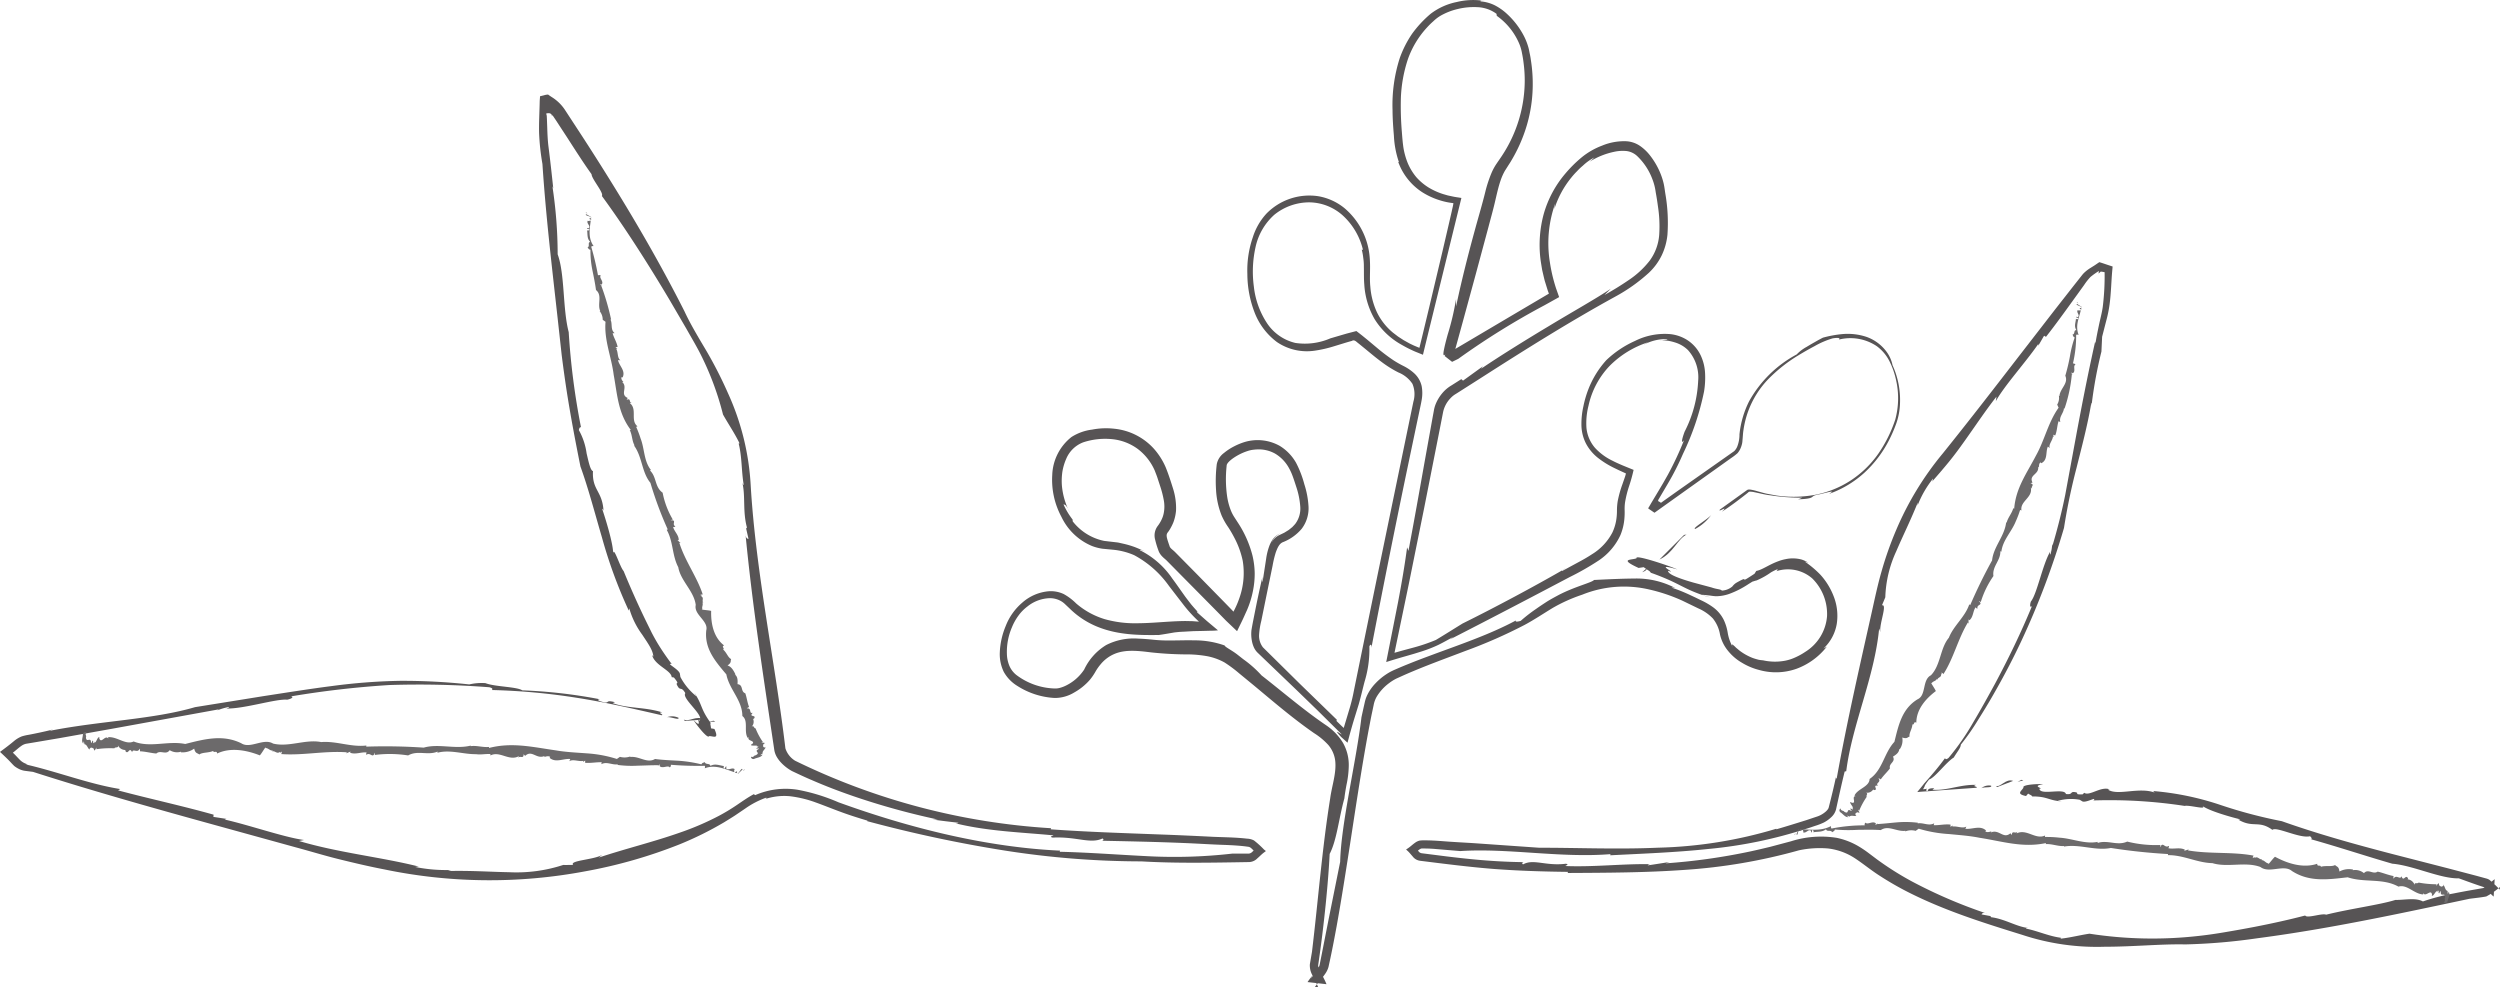 <svg xmlns="http://www.w3.org/2000/svg" xmlns:xlink="http://www.w3.org/1999/xlink" width="390.657" height="154.295" viewBox="0 0 390.657 154.295">
  <defs>
    <clipPath id="clip-path">
      <rect id="Rectangle_25" data-name="Rectangle 25" width="390.657" height="154.295" fill="none"/>
    </clipPath>
  </defs>
  <g id="Group_17" data-name="Group 17" transform="translate(-1277 -1196.637)">
    <g id="Group_16" data-name="Group 16" transform="translate(1277 1196.637)">
      <path id="Path_74" data-name="Path 74" d="M119.074,121.253l1.047.022-.26-.16Z" transform="translate(-8.351 -8.494)" fill="#575455"/>
      <g id="Group_15" data-name="Group 15">
        <g id="Group_14" data-name="Group 14" clip-path="url(#clip-path)">
          <path id="Path_75" data-name="Path 75" d="M114.9,120.884c.13.081.044.152.177.234l2.987-.222c-1.162-.717-2.4.471-3.163-.012" transform="translate(-8.058 -8.462)" fill="#575455"/>
          <path id="Path_76" data-name="Path 76" d="M113.883,120.607a2.357,2.357,0,0,0-1.874-.064c.446-.213,2.024.525,1.874.064" transform="translate(-7.855 -8.443)" fill="#575455"/>
          <path id="Path_77" data-name="Path 77" d="M8.53,122.678c.1-.019.238-.05.339-.079a.841.841,0,0,0-.339.079" transform="translate(-0.598 -8.598)" fill="#575455"/>
          <path id="Path_78" data-name="Path 78" d="M18.44,124.638l.341-.227c-4.767-.747-9.858-2.728-14.79-3.85l.348-.012a2.627,2.627,0,0,1-1.331-.8c-.347-.344-.655-.71-1-1.014.428-.325.856-.734,1.316-1.055a2.035,2.035,0,0,1,.771-.346l1.045-.172,4.183-.709,8.269-1.476,16.669-3.03c-.192.063-.245.164-.444.232a9.455,9.455,0,0,1,1.929-.586c.188.04-.171.172-.386.238,2.739.08,7.789-1.552,9.518-1.378.745-.161,1.046-.42.6-.521a148.2,148.2,0,0,1,15.349-1.77,144.109,144.109,0,0,1,15.639.346c.483.124.556.272.4.432a100.415,100.415,0,0,1,13.305,1.22c4.478.7,8.9,1.732,13.244,2.724.38-.142-.842-.415.064-.455-2.753-.862-5.256-.561-7.748-1.44l.37-.144c-1.85-.484-.475.444-2.371-.177-.736-.312.239-.23-.115-.31a79.187,79.187,0,0,0-12-1.368c-.874-.58-4.306-.548-5.753-1.126a8.54,8.54,0,0,0-2.531.2,98.221,98.221,0,0,0-10.712-.563,91.68,91.68,0,0,0-10.805.823c-3.576.458-7.127,1.032-10.673,1.575L30.48,111.616c-6.534,1.922-14.674,2.132-22.542,3.668-.06-.022-.056-.057-.007-.09-.995.243-2.173.5-3.419.737a8.167,8.167,0,0,0-1.091.247,4.451,4.451,0,0,0-1.2.711c-.683.578-1.49,1.182-2.224,1.722.412.369.817.762,1.193,1.129s.689.738,1.047,1.08a4.417,4.417,0,0,0,.768.477,3.122,3.122,0,0,0,.832.262l1.322.171c8.93,2.865,18.052,5.443,27.221,7.977l13.776,3.8c2.306.62,4.57,1.318,6.907,1.893s4.669,1.127,7.031,1.579a80.681,80.681,0,0,0,31.3.3,76.874,76.874,0,0,0,14.769-4.212,52.569,52.569,0,0,0,7.014-3.473c.559-.349,1.124-.687,1.677-1.05l1.624-1.1a13.519,13.519,0,0,1,3.267-1.69c0,.094.16.085-.308.267a9.424,9.424,0,0,1,4.05-.479,17.743,17.743,0,0,1,4,.974c1.3.465,2.624,1.009,3.976,1.5,1.34.5,2.711.922,4.091,1.338l-.044.078a208.374,208.374,0,0,0,21.447,4.586,138.879,138.879,0,0,0,21.413,1.7c5.273.31,10.724.214,16.8.107a1.867,1.867,0,0,0,1.293-.567c.359-.307.682-.654,1.027-.912l.323-.243-.309-.249a14.151,14.151,0,0,0-1.558-1.411,2.548,2.548,0,0,0-1.1-.279c-.346-.042-.693-.072-1.041-.1-1.39-.108-2.786-.126-4.178-.183-2.789-.142-5.623-.271-8.459-.374-5.677-.215-11.395-.394-16.979-.8l.056-.171a105.349,105.349,0,0,1-40-10.548,3.521,3.521,0,0,1-1.517-1.939c-1.6-13.458-4.611-27.432-5.419-41.046a39.913,39.913,0,0,0-3.551-14.445,65.3,65.3,0,0,0-3.445-6.737c-1.248-2.1-2.449-4.1-3.345-6.037-3.194-6.325-6.661-12.4-10.3-18.347q-2.73-4.462-5.578-8.85l-2.865-4.387a6.724,6.724,0,0,0-2.058-1.949c-.183-.124-.359-.236-.522-.361a2.606,2.606,0,0,0-.653.121l-.329.079-.163.04c-.047.02-.134,0-.115.078l-.047.664c-.034,1.774-.133,3.325-.1,4.983a36.821,36.821,0,0,0,.525,4.884c.525,8.028,1.476,16.015,2.358,23.944q.326,2.965.651,5.92.368,2.94.818,5.854c.611,3.883,1.342,7.724,2.111,11.546,1.255,3.478,2.225,7.22,3.351,11.057a74.268,74.268,0,0,0,4.2,11.466l.076-.357a12.863,12.863,0,0,0,2.049,4.149c.829,1.28,1.649,2.356,1.721,3.4l-.2-.243c.412,1.637,2.982,2.365,3.064,3.454l.346.056c1.192,1.458-.093.348.715,1.563.36.416.478-.107,1.071.88-.642.815,3.04,3.506,2.214,4.307-.627-.814.635,1.542-.959-.14.326.584,2.23,3.055,2.446,2.554.569-.078,1.659.667.843-1.126l-.529-.095c-.086-.747-.147-.508-.063-.861-1.49-2.047-1.288-2.635-2.226-4.2,0,.021,0,.041-.027.032a9.619,9.619,0,0,1-2.474-3l-.068-.432c-.006-.712-2.327-1.78-1.289-1.6a37.237,37.237,0,0,1-2.167-3.169c-.335-.561-.657-1.135-.961-1.725l-.918-1.864c-1.223-2.517-2.394-5.141-3.469-7.763-.581-.62-1.575-4.043-1.631-2.692.029-1.542-1.221-5.556-1.725-7.034.073.037.158.08.214.318-.17-3.112-1.809-3.2-1.646-6.205-.405-.117-.67-1.382-.995-2.777a10.332,10.332,0,0,0-1.211-3.635c.079-.376.192-.519.338-.42a112.04,112.04,0,0,1-1.923-14.889c-.961-3.668-.585-9.031-1.726-12.158a71.1,71.1,0,0,0-.825-10.655l.137.351c-.221-2.08-.475-4.443-.757-6.6-.118-.989-.154-1.988-.185-2.921-.018-.472-.034-.922-.05-1.341-.006-.106-.011-.211-.017-.313a1.228,1.228,0,0,0-.024-.245l-.073-.27a1.123,1.123,0,0,1,.546-.042.389.389,0,0,1,.121.046,1.191,1.191,0,0,1,.134.1.319.319,0,0,1,.073.269.1.1,0,0,1,.083-.088.113.113,0,0,1,.031,0c.007,0,.013-.007.1.122l.406.6c.541.829,1.144,1.752,1.772,2.712,1.241,1.931,2.575,4.022,3.825,5.76.021.75,1.96,2.931,1.612,3.4,3.544,4.846,7.155,10.481,10.623,16.318l2.57,4.406c.827,1.473,1.727,2.96,2.435,4.421a45.677,45.677,0,0,1,3.3,9l-.089-.159c.774,1.429,1.9,3.059,2.643,4.609-.009.171-.1.172-.175-.17.618,2.235.469,4.453.857,6.712-.091-.007-.091-.007-.222-.365.524,2.092.036,4.495.727,7.032l-.127.159.37,1.616c-.18-.021-.454-.057-.489-.937,1.072,11.214,2.822,22.5,4.517,33.915a3.181,3.181,0,0,0,.466,1.22,5.049,5.049,0,0,0,.678.855,6.882,6.882,0,0,0,1.622,1.232c1.124.531,2.1.993,3.173,1.444,2.1.915,4.242,1.73,6.406,2.475a114.568,114.568,0,0,0,13.209,3.653l-.78.007c1.332.19,2.668.348,4,.5-.038.084-.233.091-.43.094,4.992,1.238,10.34,1.4,15.282,1.875-.03.086-.8.2-.109.35,3.706-.189,5.867,1.041,7.763.139.168.056.272.289-.105.351,4.248.09,8.529.177,12.814.356,2.131.081,4.293.233,6.45.3,1.067.044,2.118.1,3.144.223l.382.05a2.044,2.044,0,0,1,.229.039.976.976,0,0,1,.357.222c.314.272.649.7,1.156,1.143l.045-1.515c-.461.342-.772.674-1.066.92a.834.834,0,0,1-.62.277l-2.527,0a79.77,79.77,0,0,1-13.339.393c-4.557-.227-9.144-.581-13.6-.685l.062-.176c-11.512-.532-23.489-3.511-34.649-7.561a29.428,29.428,0,0,0-6.381-1.955,11.877,11.877,0,0,0-6.619.847l-.206-.158c-.95.513-1.838,1.145-2.721,1.741a30,30,0,0,1-2.772,1.665,43.421,43.421,0,0,1-6.054,2.6c-4.183,1.475-8.507,2.512-12.664,3.9l.521-.428c-1.214.779-5.194.873-4.541,1.573-.52.015-1.042.02-1.563.014a23.426,23.426,0,0,1-8.465,1.133c-2.884-.049-5.9-.273-9.551-.187l.491-.162a24.219,24.219,0,0,1-5.6-.47,3.287,3.287,0,0,1,.591-.057c-5.882-1.485-12.584-2.161-18.74-4l.789-.156c-3.086-.413-8.451-2.3-12.416-3.2l.281-.1-2.043-.315.037-.345c-5.09-1.43-9.963-2.469-14.948-3.8" transform="translate(0 -1.115)" fill="#575455"/>
          <path id="Path_79" data-name="Path 79" d="M38.013,119.063a.294.294,0,0,1-.057,0c-.153.054-.076.039.057,0" transform="translate(-2.656 -8.35)" fill="#575455"/>
          <path id="Path_80" data-name="Path 80" d="M116.662,116.38c.134.2.242.375.346.551.024-.082-.23-.379-.346-.551" transform="translate(-8.182 -8.162)" fill="#575455"/>
          <path id="Path_81" data-name="Path 81" d="M339.947,131.146l-.259-.1-.649.314Z" transform="translate(-23.778 -9.191)" fill="#575455"/>
          <path id="Path_82" data-name="Path 82" d="M335.405,132.008c.129.044.073.135.206.179l2.486-.962c-1.164-.417-1.934,1.047-2.692.783" transform="translate(-23.523 -9.198)" fill="#575455"/>
          <path id="Path_83" data-name="Path 83" d="M334.48,132.033a1.84,1.84,0,0,0-1.585.445c.317-.329,1.826-.042,1.585-.445" transform="translate(-23.347 -9.258)" fill="#575455"/>
          <path id="Path_84" data-name="Path 84" d="M351.53,67.828a2.947,2.947,0,0,0-.038.3.64.64,0,0,0,.038-.3" transform="translate(-24.651 -4.757)" fill="#575455"/>
          <path id="Path_85" data-name="Path 85" d="M344.551,45.441a3.112,3.112,0,0,0-.049.4l.342-.314a5.791,5.791,0,0,1,.84.157l-.245-.364a39.462,39.462,0,0,1-.286,5.741c-.133.948-.4,1.9-.6,2.862s-.4,1.915-.544,2.865l-.045-.313c-1.22,5.462-2.238,10.742-3.211,16.021l-1.465,7.935c-.536,2.652-1.21,5.3-2,7.97.022-.175-.046-.258-.024-.439a7.154,7.154,0,0,1-.279,1.733c-.114.126-.083-.206-.052-.4-1.2,2.062-2.046,6.6-3.015,7.8-.2.63-.12.985.172.709-1.661,4.038-3.626,8.115-5.767,12.122-1.089,1.993-2.19,3.987-3.348,5.936a38.173,38.173,0,0,1-3.912,5.655c-.343.278-.5.242-.55.035q-.773,1.057-1.616,2.065l-.852,1-.818.93c-.407.538-.765.935-1.055,1.313.365-.039.7-.065,1.036-.088l.522-.031,1.3-.1,6.387-.452c.28-.242-.811-.166-.064-.455-2.524-.067-4.514.938-6.8.757l.268-.236c-.82.01-.9.152-.966.273,0,.116-.074.223-.281.106-.066-.171.16-.285.1-.295a4.688,4.688,0,0,1-.621.088,1.789,1.789,0,0,0,.211-.339c.12-.2-.095-.111.762-1.2.9-.251,2.658-2.7,3.852-3.427.478-.825,1.11-1.529,1.089-2a36.681,36.681,0,0,0,2.71-3.883c.826-1.31,1.637-2.636,2.406-3.99,1.551-2.7,3.008-5.473,4.342-8.316a122.852,122.852,0,0,0,6.672-17.689,94.893,94.893,0,0,1,1.96-9.382c.809-3.258,1.719-6.636,2.295-10.066.041-.041.072-.026.087.024a67.418,67.418,0,0,1,1.508-8.134l.109-2.314.643-2.5a19.592,19.592,0,0,0,.529-2.6c.232-1.767.256-3.518.408-5.212l.06-.664-.654-.213c-.466-.152-.947-.327-1.426-.467l-.707.483-.621.39a5.885,5.885,0,0,0-1.1.848c-.087.087-.185.2-.254.289l-.183.231-.366.463-.733.928-2.919,3.728-5.817,7.516c-3.878,5.025-7.77,10.059-11.754,15.008a48.022,48.022,0,0,0-7.269,11.926,54.2,54.2,0,0,0-2.277,6.417c-.632,2.17-1.086,4.362-1.558,6.47-1.9,8.513-3.842,16.965-5.479,25.983-.077-.044-.159.088-.081-.379-.36,1.7-.773,3.381-1.163,4.9-.083.4-.683.9-1.289,1.211a3.584,3.584,0,0,1-.456.194l-.585.194-1.164.391c-1.56.489-3.109.972-4.687,1.432l-.006-.088a69.621,69.621,0,0,1-18.511,2.963c-6.327.282-12.6,0-18.556.006l-10-.7c-1.725-.115-3.462-.19-5.232-.338-.889-.065-1.791-.12-2.707-.115a4.777,4.777,0,0,0-.748.039,2.019,2.019,0,0,0-.7.336c-.416.292-.73.608-1.081.842l-.321.213.281.259c.231.212.459.508.739.817a1.723,1.723,0,0,0,1.175.687c3.78.472,7.579.964,11.47,1.274,3.882.294,7.786.414,11.626.458l-.039.175c6.138-.034,12.17-.052,18.2-.48a87.33,87.33,0,0,0,17.929-3.062,15.618,15.618,0,0,1,4.537-.292,9.727,9.727,0,0,1,4.217,1.535c1.267.828,2.57,1.911,3.939,2.774a48.117,48.117,0,0,0,4.233,2.445c5.813,2.967,12.022,4.9,18.08,6.78a37.116,37.116,0,0,0,12.8,1.825c4.494,0,8.863-.451,12.568-.364a92.972,92.972,0,0,0,11.264-.962c3.715-.486,7.4-1.071,11.077-1.723,7.352-1.3,14.66-2.874,22.076-4.445.868-.116,1.838-.208,2.62-.363a10.949,10.949,0,0,0,2.136-1.479l-.024.418a16.672,16.672,0,0,0-1.624-1.539,1.618,1.618,0,0,0-.453-.2l-.55-.15-1.1-.3-4.4-1.156-8.778-2.257c-5.827-1.518-11.578-3.121-17.154-5.1a75.188,75.188,0,0,1-9.706-2.575,44.49,44.49,0,0,0-10.4-2.138l.236.238c-2.525-.9-5.748.55-7.307-.458l.272-.038c-1.356-.538-3.167,1.121-3.983.529l-.219.245c-1.638.076-.194-.281-1.461-.37-.476.035-.177.448-1.171.319-.232-1.01-4.011.293-4.152-.828.9-.024-1.421-.4.593-.689-.58-.1-3.335.033-3.071.5-.219.516-1.28.991.4,1.334l.325-.38c.574.354.433.173.643.444,2.182-.011,2.487.523,4.05.715-.016-.011-.031-.02-.007-.04a7.461,7.461,0,0,1,3.377-.153l.338.205c.508.427,2.471-.831,1.806-.1a77.075,77.075,0,0,1,14.255.854c.722-.183,3.677.707,2.73-.029,1.092.827,4.6,1.8,5.932,2.119-.064.044-.137.093-.338.02,2.363,1.42,3.223.056,5.388,1.635.562-.588,4.313,1.4,5.879.99.257.231.32.392.181.482,4.317,1.211,9.026,2.771,12.673,3.812,3.285.277,7.49,2.356,10.4,2.29.841.3,1.878.689,3.02,1.078l.874.291c.137.06.049.028.207.152.271.228.667.749,1.339,1.332l.157-2.726a20.683,20.683,0,0,0-1.612,1.41l.092-.179a1.623,1.623,0,0,1-.232.143l-.05.018-.339.059-1.43.249c-.962.17-1.933.35-2.867.537a33.018,33.018,0,0,0-4.777,1.245c-1.187-.627-2.716-.225-4.309-.235-2.343.745-7.2,1.4-10.817,2.305-.616-.279-3,.63-3.266.126-2.527.659-5.22,1.255-8.01,1.795q-2.092.4-4.25.764c-1.437.251-2.886.468-4.333.626a64.194,64.194,0,0,1-17.106-.341l.159-.025c-1.419.187-3.109.632-4.608.794-.134-.067-.1-.152.2-.107-2-.21-3.744-1.072-5.69-1.464.037-.083.037-.083.371-.089-1.877-.2-3.6-1.405-5.834-1.69l-.074-.173-1.4-.258c.09-.157.229-.393.921-.1a77.19,77.19,0,0,1-11.8-5.054,47.679,47.679,0,0,1-5.437-3.431l-1.31-.986a16.635,16.635,0,0,0-1.508-1.024,11.257,11.257,0,0,0-3.481-1.37,15.5,15.5,0,0,0-7.153.533l-3.226.86c-1.074.259-2.15.516-3.231.747A95.769,95.769,0,0,1,276.839,138l.635-.22q-1.7.285-3.412.533c.014-.091.175-.142.337-.19-4.383-.06-8.926.478-13.213.293.022-.086.673-.245.077-.355-3.185.393-5.051-.816-6.688.1-.144-.055-.232-.287.095-.35-2.654-.03-5.287-.185-7.961-.445-1.333-.128-2.669-.28-4.008-.442l-3.939-.5a.739.739,0,0,1-.525-.305c-.2-.216-.451-.562-.819-.915l-.123,1.456c.379-.252.65-.5.9-.69a2.235,2.235,0,0,1,.28-.2.72.72,0,0,1,.256-.095c.1-.008.181,0,.332,0l.5.008c.337.01.674.026,1.014.049l4.173.349c7.45-.494,15.714,1.113,23.48.479l-.041.181c5.014-.258,10.16-.439,15.339-.989a70.719,70.719,0,0,0,15.318-3.162c.493-.14.954-.312,1.407-.462a9.5,9.5,0,0,0,1.332-.518,5.052,5.052,0,0,0,1.139-.819,2.5,2.5,0,0,0,.75-1.211c.418-1.882.808-3.714,1.35-5.928l.246-.05c.91-7.266,4.421-14.676,5.142-22.309l.187.578c-.2-1.252,1.148-4.454.253-4.187l.523-1.259a18.378,18.378,0,0,1,1.723-7.215c.98-2.312,2.161-4.645,3.349-7.59l-.028.456a15.914,15.914,0,0,1,2.433-4.225c-.086.177.013.134-.166.493.873-.995,1.75-2.006,2.624-3.076s1.7-2.2,2.512-3.344c1.633-2.294,3.215-4.674,4.926-6.861l-.1.716c1.3-2.379,4.632-6.033,6.636-8.941l0,.272.9-1.558.3.172c1.414-1.808,2.724-3.612,4.018-5.409l1.943-2.692a9.072,9.072,0,0,1,1-1.264,12.39,12.39,0,0,1,1.292-.917" transform="translate(-16.572 -3.09)" fill="#575455"/>
          <path id="Path_86" data-name="Path 86" d="M344.527,92.7a.24.24,0,0,1,.026-.043c.015-.14,0-.075-.026.043" transform="translate(-24.162 -6.493)" fill="#575455"/>
          <path id="Path_87" data-name="Path 87" d="M346.443,134.693c-.21-.017-.385-.036-.561-.06.044.068.381.048.561.06" transform="translate(-24.257 -9.442)" fill="#575455"/>
          <path id="Path_88" data-name="Path 88" d="M275.96,96.076l.494-.232.948-1.054Z" transform="translate(-19.354 -6.648)" fill="#575455"/>
          <path id="Path_89" data-name="Path 89" d="M283.141,89.818c-.246.115-.193-.032-.444.086l-3.832,3.831c2.207-1.035,2.819-3.239,4.276-3.918" transform="translate(-19.557 -6.299)" fill="#575455"/>
          <path id="Path_90" data-name="Path 90" d="M284.878,88.717a7.47,7.47,0,0,0,2.57-2.287c-.409.672-3.18,2.214-2.57,2.287" transform="translate(-19.973 -6.062)" fill="#575455"/>
          <path id="Path_91" data-name="Path 91" d="M262.544,95.811l.561-.319a2.854,2.854,0,0,0-.561.319" transform="translate(-18.413 -6.697)" fill="#575455"/>
          <path id="Path_92" data-name="Path 92" d="M231.869,86.077l-.208-.55c-.365,2.783-.86,5.655-1.415,8.575-.608,3.075-1.228,6.211-1.849,9.35.981-.311,1.993-.615,3-.9l1.379-.4,1.287-.4a20.813,20.813,0,0,0,2.513-.995c.805-.4,1.563-.831,2.335-1.251l-.517.391c6.359-3.256,12.547-6.487,18.663-9.717a41.465,41.465,0,0,0,4.528-2.586A9.588,9.588,0,0,0,265,83.606a8.545,8.545,0,0,0,.616-2.569,11.085,11.085,0,0,0,.037-1.315,7.114,7.114,0,0,1,.07-1.25A16.687,16.687,0,0,1,266.337,76a25.11,25.11,0,0,0,.718-2.575l-1.693-.69c-.526-.225-1.053-.453-1.56-.718A8.962,8.962,0,0,1,261.039,70a5.6,5.6,0,0,1-1.352-3.133,10.99,10.99,0,0,1,.321-3.47,12.974,12.974,0,0,1,3.272-6.192,14.9,14.9,0,0,1,6.093-3.736,6.758,6.758,0,0,0-.791.436,7.185,7.185,0,0,1,3.663-.917c.344.091-.386.107-.8.173.321,0,.66.067,1.01.09a7.818,7.818,0,0,1,1.067.261,4.929,4.929,0,0,1,2.042,1.208,6.361,6.361,0,0,1,1.579,4.8,19.285,19.285,0,0,1-2.119,7.94c-.49,1.324-.551,1.979-.087,1.32a49.851,49.851,0,0,1-2.525,5.4l-.75,1.322q-.351.593-.707,1.194l-1.085,1.811-.466.8c-.166.152.06.222.177.314l.391.267.194.133.1.066c.032.033.064.045.1,0l.391-.28.776-.554,3.828-2.731,4.621-3.294,2.316-1.653a8.167,8.167,0,0,0,1-.766,3.135,3.135,0,0,0,.554-.97,3.668,3.668,0,0,0,.159-.558c.019-.093.032-.184.041-.272l.025-.318c.05-.5.064-1,.147-1.5a14.615,14.615,0,0,1,.737-2.936,14.343,14.343,0,0,1,3.226-5.1,23.79,23.79,0,0,1,4.654-3.652c.83-.5,1.669-.984,2.515-1.428a13.111,13.111,0,0,1,2.8-1.2c1.015-.168,1.217-.013.974.191a7.382,7.382,0,0,1,5.942,1.041,6.655,6.655,0,0,1,2.036,2.486,12.211,12.211,0,0,1,.977,2.877,12.758,12.758,0,0,1-.139,6.082,21,21,0,0,1-2.644,5.336,15.952,15.952,0,0,1-4.333,4.2,15.5,15.5,0,0,1-5.627,2.246,18.433,18.433,0,0,1-5.981.095l-1.457-.271c-.484-.1-.951-.248-1.426-.371a8.042,8.042,0,0,0-1.152-.278,1.38,1.38,0,0,0-.325-.009.475.475,0,0,0-.248.1l-4.215,3.028c-.383.551,1.5-.808.315.337.767-.5,1.493-1.016,2.19-1.533q.519-.393,1.024-.777l.5-.389.245-.194.122-.1.033-.033a.327.327,0,0,1,.216-.107,3.071,3.071,0,0,1,.793.093c.82.163,1.611.382,2.434.473a30.9,30.9,0,0,0,5,.371c-.219.086-.441.2-.665.258,1.94-.065,2.117-.278,2.3-.431a1.148,1.148,0,0,1,.516-.237c.16-.046.378-.081.675-.147l1.16-.285c1.555-.358-.285.394.42.168a16.274,16.274,0,0,0,5.348-3.269,18,18,0,0,0,3.748-4.936,22.036,22.036,0,0,0,1.209-2.778,10.471,10.471,0,0,0,.566-3.176,13.076,13.076,0,0,0-1.17-5.864,5.363,5.363,0,0,0-1.017-2.214,6.64,6.64,0,0,0-3.052-2.216,9.356,9.356,0,0,0-3.8-.434,17.7,17.7,0,0,0-3,.553c-.257.123-.5.265-.751.392l-.639.366c-.416.233-.815.469-1.175.69a6.283,6.283,0,0,0-1.544,1.174,18.448,18.448,0,0,0-7.429,7.312,14.93,14.93,0,0,0-1.513,5.169,5.08,5.08,0,0,1-.366,1.965,2.241,2.241,0,0,1-.406.617c-.031.032-.057.051-.077.07l-.249.174-.5.353-8.083,5.684-2.158,1.536-.337.243-.085.062a.7.7,0,0,1-.085-.053l-.171-.113c-.387-.117-.082-.385.023-.612l1.34-2.278a40.856,40.856,0,0,0,2.324-4.582,41.368,41.368,0,0,0,3.293-9.739,13.254,13.254,0,0,0,.169-2.729,7.4,7.4,0,0,0-.66-2.865,5.829,5.829,0,0,0-1.989-2.367,6.157,6.157,0,0,0-2.857-1.025,10.386,10.386,0,0,0-5.464,1.077,15.879,15.879,0,0,0-4.471,3,14.767,14.767,0,0,0-2.816,4.579,16.5,16.5,0,0,0-.762,2.624,12.447,12.447,0,0,0-.309,2.8,6.562,6.562,0,0,0,.663,2.929,7.031,7.031,0,0,0,1.936,2.347,13.837,13.837,0,0,0,2.49,1.548l.645.312.52.242.7.32a5.1,5.1,0,0,1-.2.681l-.346,1a17.088,17.088,0,0,0-.742,2.672,9.063,9.063,0,0,0-.113,1.473,9.33,9.33,0,0,1-.076,1.19,7.308,7.308,0,0,1-.641,2.217,8.7,8.7,0,0,1-3.221,3.414c-.7.463-1.436.877-2.21,1.289L255.943,89.2c-.105.02-.1-.019-.028-.087-4.2,2.421-10.414,5.761-15.591,8.321-1.389.855-2.791,1.743-4.171,2.569a27.912,27.912,0,0,1-3.672,1.237l-1.542.415-1.249.351,2.226-10.7q1.2-5.943,2.408-11.91,1.18-5.97,2.366-11.96l.587-3a4.45,4.45,0,0,1,1.156-2.2,3.719,3.719,0,0,1,.448-.415c.078-.063.153-.112.233-.167l.324-.2,1.291-.821,2.58-1.644c6.881-4.407,13.745-8.719,20.93-12.665a26.59,26.59,0,0,0,5.181-3.678,9.432,9.432,0,0,0,2.013-2.714,9.707,9.707,0,0,0,.911-3.261,26.565,26.565,0,0,0-.323-6.362c-.089-.533-.128-.981-.259-1.584a10.662,10.662,0,0,0-.516-1.629,11.738,11.738,0,0,0-1.7-2.9,7.063,7.063,0,0,0-1.477-1.386,4.229,4.229,0,0,0-2.121-.737,8.952,8.952,0,0,0-3.816.682,11.339,11.339,0,0,0-3.238,1.872,20.3,20.3,0,0,0-2.528,2.521,16.82,16.82,0,0,0-3.354,6.284,18.476,18.476,0,0,0-.515,7.029c.072.578.178,1.15.269,1.725.135.562.256,1.129.4,1.685l.475,1.532.1.271.048.133c.021.046.042.092-.02.106l-4.744,2.8L238.7,54.817l.219.138.111.07c.041.033.032-.063.05-.088l.305-1.1,1.008-3.668,2-7.337q.988-3.671,1.977-7.348c.321-1.23.667-2.437.974-3.733.3-1.259.55-2.467.927-3.555a8.744,8.744,0,0,1,.671-1.507l.48-.757c.178-.285.371-.561.535-.855a24.05,24.05,0,0,0,1.776-3.64,22.738,22.738,0,0,0,1.558-7.962,23.44,23.44,0,0,0-.285-4.061c-.045-.337-.1-.67-.174-1s-.115-.647-.225-1.03a9.47,9.47,0,0,0-.835-2.024,12.546,12.546,0,0,0-2.643-3.315A8.577,8.577,0,0,0,245.316.806a6.108,6.108,0,0,0-2.177-.59c.071-.061-.285-.208.857-.02a10.719,10.719,0,0,0-4.561.116,9.992,9.992,0,0,0-4.092,1.843,17.384,17.384,0,0,0-2.911,3.135,16.613,16.613,0,0,0-1.915,3.777,23.957,23.957,0,0,0-1.132,8.121c.007,1.349.1,2.684.212,4.012a14.753,14.753,0,0,0,.78,4.117l-.1-.006a9.435,9.435,0,0,0,3.749,4.724A11.4,11.4,0,0,0,236.78,31.3a10.812,10.812,0,0,0,2.114.444c-.04.4-.168.832-.263,1.306l-.486,2.115-.987,4.242q-1.008,4.247-2.021,8.519l-1.026,4.267-.4,1.638-.086.357c-.018.052-.021.134-.051.163l-.17-.07-.68-.284-.668-.319-.92-.512-.88-.569-.825-.632a9.525,9.525,0,0,1-2.5-3.205,11.467,11.467,0,0,1-1.017-3.973c-.142-1.384.033-2.775-.082-4.336a11.255,11.255,0,0,0-3.97-7.936,8.847,8.847,0,0,0-4.1-1.857,9.372,9.372,0,0,0-8.086,2.728,9.83,9.83,0,0,0-2.119,3.677,15.876,15.876,0,0,0-.858,5.758,16.843,16.843,0,0,0,1.055,5.811,10.453,10.453,0,0,0,3.573,4.822,8.321,8.321,0,0,0,5.908,1.343,19.48,19.48,0,0,0,2.977-.68l1.446-.443c.472-.145.989-.3,1.365-.4.444-.265.736.182,1.086.419l1.164.951c.779.644,1.564,1.3,2.391,1.907A17.483,17.483,0,0,0,230.3,58.2a4.768,4.768,0,0,1,2.194,1.776,4.178,4.178,0,0,1,.147,2.8l-.623,3.008c-1.661,8.038-3.334,16.133-5,24.193q-1.239,6.046-2.47,12.057-.612,3-1.221,5.988a25.808,25.808,0,0,1-.73,2.931q-.42,1.4-.837,2.794c-.37-.321-.762-.732-1.142-1.094l.071-.178-5.748-5.583-5.809-5.738a2.962,2.962,0,0,1-.6-1.964,11.822,11.822,0,0,1,.34-2.151l.881-4.326.888-4.316a16.373,16.373,0,0,1,.511-2.113c.255-.662.518-1.337,1.119-1.57a7.32,7.32,0,0,0,2.91-2.075,5.278,5.278,0,0,0,1.076-3.471,13.812,13.812,0,0,0-.657-3.506,16.141,16.141,0,0,0-1.283-3.33,7.318,7.318,0,0,0-2.55-2.653,7.081,7.081,0,0,0-5.456-.619,9.95,9.95,0,0,0-1.705.7,8.619,8.619,0,0,0-1.559,1.022,2.865,2.865,0,0,0-1.128,1.751,21.722,21.722,0,0,0-.113,4.034,12.587,12.587,0,0,0,.879,4.009,10.768,10.768,0,0,0,1.019,1.8,18.708,18.708,0,0,1,.97,1.668,13.653,13.653,0,0,1,1.3,3.583,11.743,11.743,0,0,1-.511,5.8,14.167,14.167,0,0,1-.874,2.035,1.039,1.039,0,0,1-.061.116l-.094-.1-.19-.2-.378-.391-.76-.781-4.369-4.461-2.206-2.233L195.434,86.3c-.456-.463-.8-.6-.908-1.011-.126-.365-.3-.861-.378-1.181a1.8,1.8,0,0,1-.06-.512.856.856,0,0,1,.221-.459,6.1,6.1,0,0,0,.454-.725,7.383,7.383,0,0,0,.39-.828,6.91,6.91,0,0,0,.4-1.786,10.023,10.023,0,0,0-.488-3.518c-.351-1.12-.688-2.181-1.139-3.284a10.8,10.8,0,0,0-1.9-2.95,9.632,9.632,0,0,0-6.138-3.053,11.371,11.371,0,0,0-3.453.139,7.8,7.8,0,0,0-3.224,1.16,7.894,7.894,0,0,0-3,5.92,12.224,12.224,0,0,0,1.44,6.562,9.2,9.2,0,0,0,4.792,4.554,7.567,7.567,0,0,0,1.63.419l1.685.161a10.744,10.744,0,0,1,3.25.843,15.843,15.843,0,0,1,5.431,4.794q1.14,1.481,2.312,3a20.78,20.78,0,0,0,2.353,2.563c.069.049-.018.026-.054.027l-.133-.01-.268-.02-.539-.04-1.1-.022c-.766.007-1.456.034-2.347.086-1.711.1-3.423.253-5.14.261a17.341,17.341,0,0,1-5.1-.634,12.244,12.244,0,0,1-4.481-2.465,8.664,8.664,0,0,0-1.948-1.466,4.741,4.741,0,0,0-2.286-.438,7.172,7.172,0,0,0-4.2,1.8,9.166,9.166,0,0,0-2.573,3.641,11.944,11.944,0,0,0-.924,4.207,6.338,6.338,0,0,0,.623,2.949,5.99,5.99,0,0,0,2.122,2.2,11.98,11.98,0,0,0,5.824,1.882,5.808,5.808,0,0,0,3.067-.859,9.126,9.126,0,0,0,2.452-1.989,8.674,8.674,0,0,0,.888-1.307,7.827,7.827,0,0,1,.82-1.149,5.622,5.622,0,0,1,2.178-1.6c1.686-.693,3.672-.467,5.615-.225a53.982,53.982,0,0,0,6.03.323,18.522,18.522,0,0,1,2.865.293,9.274,9.274,0,0,1,2.614.952,20.424,20.424,0,0,1,2.311,1.717l2.3,1.889c3.057,2.542,6.1,5.163,9.406,7.452a10.739,10.739,0,0,1,2.212,1.837,4.662,4.662,0,0,1,1.093,2.515c.2,1.892-.519,3.851-.788,5.835-1.273,7.922-1.874,15.928-2.845,23.977l-.332,1.943a3.11,3.11,0,0,0,.421,1.765c.284.6.631,1.2.889,1.867l-.525-.059c.518-.745,1.132-1.368,1.6-2.06a3.49,3.49,0,0,0,.525-1.082l.275-1.265c.365-1.7.685-3.4,1-5.111.616-3.417,1.163-6.846,1.7-10.272,1.076-6.852,2.05-13.705,3.32-20.5.168-.848.318-1.7.5-2.542l.268-1.268a4.1,4.1,0,0,1,.515-1.346,7.411,7.411,0,0,1,1.868-2.031,7.263,7.263,0,0,1,1.175-.736l1.192-.539c3.163-1.394,6.394-2.556,9.575-3.771a77.236,77.236,0,0,0,9.28-4.081c1.483-.8,2.863-1.723,4.334-2.62a25.1,25.1,0,0,1,4.654-2.094,17.408,17.408,0,0,1,10.475-.806,26.746,26.746,0,0,1,5.177,1.749l2.478,1.2a7.013,7.013,0,0,1,2.277,1.573,5.417,5.417,0,0,1,1.116,2.506,6.142,6.142,0,0,0,1.245,2.544,7.806,7.806,0,0,0,2.184,1.871,9.844,9.844,0,0,0,2.674,1.126,9.633,9.633,0,0,0,5.833-.177,10.682,10.682,0,0,0,4.754-3.464l-.525.3a6.827,6.827,0,0,0,2.08-3.854,8.325,8.325,0,0,0-.506-4.373,10.725,10.725,0,0,0-2.065-3.328,15.812,15.812,0,0,0-2.416-2.029,3,3,0,0,1,.571.2,4.093,4.093,0,0,0-1.069-.526,5.291,5.291,0,0,0-1.231-.179,5.043,5.043,0,0,0-1.242.111,6.609,6.609,0,0,0-1.162.325c-1.485.535-2.555,1.376-3.454,1.518l-.275.441c-1.414.928-1.521.98-1.587.9s-.021-.18-1.213.488a2.178,2.178,0,0,0-.658.594,2.721,2.721,0,0,1-1.646.653c-.167-.228-.816-.2-1.6-.487l-2.858-.767c-2.041-.584-4.019-1.278-3.948-1.844,1.808.63-2.688-1.4,1.447-.212-1.1-.51-6.71-2.4-6.365-1.752-.638.326-2.952.022.309,1.523l.8-.121c1.017.739.8.472,1.12.874,4.4,1.571,4.778,2.348,8.063,3.485-.031-.019-.06-.037,0-.043.3.021.615.051.935.092.349.032.564.091,1.14.133a6.324,6.324,0,0,0,2.459-.5,13.786,13.786,0,0,0,1.891-.922c.28-.163.541-.327.785-.49l.586-.364c.224-.064.437-.148.663-.192a11.9,11.9,0,0,0,2.241-1.257c.789-.448,1.372-.685.85-.185a5.783,5.783,0,0,1,5.6,1.123,7.81,7.81,0,0,1,2.316,5.915,7.22,7.22,0,0,1-3.391,5.558,10.156,10.156,0,0,1-1.556.866,7.028,7.028,0,0,1-1.611.524,8.509,8.509,0,0,1-3.452-.063,5.545,5.545,0,0,1-.682-.086c-.273-.072-.594-.16-.926-.28a8.531,8.531,0,0,1-1.9-1.034c-.273-.2-.5-.409-.7-.568a4.428,4.428,0,0,0-.441-.409c-.21-.176-.285-.116-.044.356a6.672,6.672,0,0,1-.808-2.232,7.555,7.555,0,0,0-.624-2.055,5.434,5.434,0,0,0-1.629-1.952,11.338,11.338,0,0,0-1.947-1.134l-.849-.415-.866-.405a24.984,24.984,0,0,0-2.88-1.148,1.229,1.229,0,0,1,.725.139A13.045,13.045,0,0,0,267.3,90.4c-1.793.019-3.478.079-6.425.229-.373.416-2.936,1.008-5.493,2.325-.627.338-1.275.684-1.883,1.064-.582.379-1.226.806-1.691,1.139a24.017,24.017,0,0,0-2.4,1.864c-.634.173-.882.152-.74-.068-4.073,2.194-8.813,3.786-13.4,5.491-1.149.429-2.291.858-3.413,1.315q-.842.335-1.667.694l-.412.177-.2.087-.261.125a8.094,8.094,0,0,0-.961.558,9.4,9.4,0,0,0-1.617,1.361,7.159,7.159,0,0,0-1.293,1.829,5.559,5.559,0,0,0-.245.593c-.068.219-.137.473-.154.568-.06.265-.119.527-.178.789q-.173.782-.338,1.538c-.822,6.985-3.188,16.58-3.328,22.6-.485,2.418-1.122,5.582-1.807,8.985-.334,1.693-.679,3.446-1.023,5.2l-.258,1.3-.116.593a1.262,1.262,0,0,1-.1.289,14.44,14.44,0,0,1-1.3,1.9l.364-.62c-.256.32-.542.67-.859,1.137l2.965.332c-.321-.793-.686-1.391-.953-1.933a2.545,2.545,0,0,1-.355-.992c.955-6.459,1.6-13.252,1.8-17.43,1.12-2.153,1.42-5.509,2.3-8.681.071-.634.186-1.325.324-2.078a15.422,15.422,0,0,0,.361-2.936,7.018,7.018,0,0,0-.91-3.678,8.95,8.95,0,0,0-2.64-2.743c-3.486-2.363-6.9-5.313-10.068-7.773a17.6,17.6,0,0,0-2.857-2.533l-.9-.706c-.345-.27-.677-.486-.967-.67-.579-.368-.995-.6-1.054-.778a13.905,13.905,0,0,0-4.694-.8c-1.51-.037-2.963.035-4.368.019-.712-.007-1.369-.042-2.086-.117-.746-.077-1.521-.144-2.321-.171a9.486,9.486,0,0,0-5.036,1,8.893,8.893,0,0,0-3.44,3.829,7.206,7.206,0,0,1-2.957,2.557,5.059,5.059,0,0,1-.889.321,2.76,2.76,0,0,1-.415.073,3.267,3.267,0,0,1-.454.008,10.426,10.426,0,0,1-5.867-2.095,3.653,3.653,0,0,1-1.106-1.436,5.215,5.215,0,0,1-.392-1.909,9.7,9.7,0,0,1,.787-4.117,8.45,8.45,0,0,1,1.009-1.816,6.7,6.7,0,0,1,1.4-1.429,5.854,5.854,0,0,1,3.527-1.309,3.533,3.533,0,0,1,1.624.4,3.248,3.248,0,0,1,.669.47l.806.762a13.274,13.274,0,0,0,4.315,2.831c3.239,1.322,6.628,1.326,9.586,1.293l-.347.053c.59-.08,1.178-.174,1.777-.277l.895-.153c.089-.022.476-.061.716-.084.267-.03.545-.04.815-.053l1.553-.088,1.5-.032,1.3-.036a7.843,7.843,0,0,0,1.051-.062l-1.745-1.465-1.473-1.3c-.192-.3-.078-.272.6.435-.578-.578-1.085-1.149-1.553-1.7-.4-.518-.864-1.107-1.128-1.49-.611-.855-1.213-1.731-1.855-2.593a13.242,13.242,0,0,0-5.06-4.413c.07-.056.082-.083.807.212-.508-.244-1.033-.473-1.565-.683a14.3,14.3,0,0,0-1.657-.5l-.855-.193c-.286-.06-.577-.075-.868-.115l-.869-.1c-.227-.034-.459-.044-.683-.093a8.344,8.344,0,0,1-4.794-3.03l-.016-.277a11.652,11.652,0,0,1-1.419-2.358c.207-.007.435.033,1.025,1.337a11.191,11.191,0,0,1-1.277-4.255,9.994,9.994,0,0,1,.07-2.182,8.459,8.459,0,0,1,.6-2.03,4.681,4.681,0,0,1,2.687-2.592,10.97,10.97,0,0,1,4.443-.489,8.068,8.068,0,0,1,4.027,1.516,8.506,8.506,0,0,1,2.688,3.419c.134.366.268.673.406,1.09l.4,1.225a16.163,16.163,0,0,1,.6,2.3,5.4,5.4,0,0,1-.019,2.062,3.97,3.97,0,0,1-.318.941,3.375,3.375,0,0,1-.24.454,4.574,4.574,0,0,1-.386.578,2.469,2.469,0,0,0-.384,2.149,13.5,13.5,0,0,0,.484,1.6,2.441,2.441,0,0,0,.535.914,4.357,4.357,0,0,0,.377.367l.238.206c.074.067.086.075.158.149l.222.224.444.45,1.777,1.8,3.561,3.6,1.846,1.868,1.45,1.477,1.417,1.348.176.167c.059.053.125.153.152.021l.221-.456.443-.908c.294-.6.555-1.21.833-1.811a14.948,14.948,0,0,0,.943-3.027,13.586,13.586,0,0,0,.274-2.772,12.912,12.912,0,0,0-.352-2.774,16.978,16.978,0,0,0-2.178-4.978l-.695-1.073a6,6,0,0,1-.494-.969,9.88,9.88,0,0,1-.592-2.229,19.152,19.152,0,0,1-.072-4.775c-.016-.468.948-1.2,1.839-1.681a8.573,8.573,0,0,1,1.429-.614,4.837,4.837,0,0,1,.707-.176c.238-.031.5-.064.75-.073a5.266,5.266,0,0,1,2.839.649,5.914,5.914,0,0,1,2.087,2.109,8.6,8.6,0,0,1,.663,1.416c.189.506.371,1.08.543,1.61a12.546,12.546,0,0,1,.647,3.159,3.963,3.963,0,0,1-.771,2.673c-.146.183-.32.351-.482.527-.2.151-.379.315-.584.462l-.655.405-.759.367a2.636,2.636,0,0,0-1.242,1.213,2.687,2.687,0,0,1,1.173-1.347,1.3,1.3,0,0,0,.12-.072l.067-.046-.193.1a2.526,2.526,0,0,0-1.031.911,4.665,4.665,0,0,0-.517,1.05,9.548,9.548,0,0,0-.46,1.916l-.555,3.591c-.08-.059-.055-.414-.025-.771q-.623,2.71-1.173,5.474c-.184.942-.367,1.794-.538,2.816a5.8,5.8,0,0,0,.067,1.717,4.4,4.4,0,0,0,.261.887,2.813,2.813,0,0,0,.584.9l6.3,6.043L217.657,111l3.784,3.745c-.01.05-.372-.217-.582-.332s-.258-.066.486.739l1.006.906c.336-1.273.656-2.425.975-3.489.271-.876.528-1.71.774-2.508.387-1.363.627-2.445.908-3.514a17.449,17.449,0,0,0,.759-5.541c.111-.3.377-.465.314.231,1.782-9.3,3.676-18.7,5.635-28.113l1.481-7.056.373-1.763c.122-.6.256-1.149.37-1.82a5.985,5.985,0,0,0,0-2.132,3.873,3.873,0,0,0-1.16-2.014,7.469,7.469,0,0,0-1.7-1.156,16.521,16.521,0,0,1-1.488-.843,29.3,29.3,0,0,1-2.77-2.1l-1.377-1.152-.81-.657-.52-.407-.267-.206c-.046-.024-.084-.093-.139-.08l-.163.04-1.3.338-.878.256-1.7.5a10,10,0,0,1-5.471.716,7.346,7.346,0,0,1-4.5-3.2,12.957,12.957,0,0,1-1.984-5.615,17.546,17.546,0,0,1,.253-6.106,9.462,9.462,0,0,1,2.96-5.12,8.691,8.691,0,0,1,5.525-1.927,7.953,7.953,0,0,1,5.364,2.243,10.621,10.621,0,0,1,2.949,5.179l-.193-.04a8.667,8.667,0,0,1,.24,1.312,8.371,8.371,0,0,1,.093,1.34c.023.9-.014,1.863.066,2.792a12.311,12.311,0,0,0,1.6,5.4,11.532,11.532,0,0,0,4.055,3.929c.417.235.815.467,1.26.685s.9.441,1.37.618l.7.284.174.072a.664.664,0,0,0,.051-.169l.088-.366.355-1.465,5.522-22.5c-.485-.084-.978-.138-1.464-.253-.237-.053-.5-.1-.719-.157l-.617-.18a10.485,10.485,0,0,1-2.314-1.035,8.66,8.66,0,0,1-1.919-1.611,8.788,8.788,0,0,1-1.315-2.128,11.288,11.288,0,0,1-.7-2.425c-.126-.832-.194-1.7-.259-2.562a48.4,48.4,0,0,1-.153-5.161,21.767,21.767,0,0,1,1.112-6.207,14.3,14.3,0,0,1,2.947-4.89,11.539,11.539,0,0,1,1.014-1,6.105,6.105,0,0,1,1.114-.858,9.965,9.965,0,0,1,2.7-1.058,10.546,10.546,0,0,1,3.041-.29,5.363,5.363,0,0,1,3.017,1.039l.044.317a10.188,10.188,0,0,1,3.543,4.436,6.846,6.846,0,0,1,.4,1.409c.1.487.181.978.24,1.474a21.066,21.066,0,0,1,.184,3,21.384,21.384,0,0,1-3.513,11.476c-.278.432-.569.832-.865,1.273a8.6,8.6,0,0,0-.784,1.416,19.642,19.642,0,0,0-.995,3.008c-.493,2.014-1.088,3.966-1.631,5.973-1.094,3.984-2.1,7.974-2.941,11.951l0-1.161a41.051,41.051,0,0,1-1.318,5.581c-.272,1-.477,1.793-.605,2.5-.113.651-.053.857.239.564l-.078.211c-.049.081.073.091.1.141l.322.255.72.562.974-.477a118.446,118.446,0,0,1,13.477-8.373l1.735-.966.444-.247c.028-.024.1-.034.091-.07l-.041-.116-.082-.233q-.167-.477-.338-.959a24.8,24.8,0,0,1-.981-4.128,18.5,18.5,0,0,1,.85-9.224,6.43,6.43,0,0,0-.145.895,14.745,14.745,0,0,1,2.623-4.866,11.206,11.206,0,0,1,.9-1.009,9.24,9.24,0,0,1,.928-.882,7.714,7.714,0,0,1,1.836-1.3c-.333.247-.158.172-.811.7a11.712,11.712,0,0,1,3.839-1.562,6.085,6.085,0,0,1,2.015-.117,2.984,2.984,0,0,1,1.684.852,9.628,9.628,0,0,1,2.285,3.5,8.7,8.7,0,0,1,.534,2.075c.134.734.252,1.469.348,2.207a20.306,20.306,0,0,1,.2,4.431,7.82,7.82,0,0,1-1.5,4.071,13.891,13.891,0,0,1-3.26,3.014c-1.232.844-2.505,1.624-3.8,2.339l.987-.977c-2.374,1.591-5.947,3.58-9.615,5.8-3.683,2.208-7.524,4.591-10.652,6.7l.295-.39L240.4,59.481l-.268-.235-1.547.983a5.544,5.544,0,0,0-1.494,1.292,6.394,6.394,0,0,0-.992,1.694,4.824,4.824,0,0,0-.256.952l-.164.885q-.637,3.537-1.266,7.025c-.83,4.661-1.647,9.295-2.542,14" transform="translate(-11.783 0)" fill="#575455"/>
          <path id="Path_93" data-name="Path 93" d="M279.222,57.175c-.029,0-.073,0-.107,0-.3.053-.152.038.107,0" transform="translate(-19.563 -4.01)" fill="#575455"/>
          <path id="Path_94" data-name="Path 94" d="M287.294,100.356c-.459-.12-.832-.238-1.207-.361a6.044,6.044,0,0,0,1.207.361" transform="translate(-20.064 -7.013)" fill="#575455"/>
          <path id="Path_95" data-name="Path 95" d="M125.089,129.386l-.02-.113-.212.247Z" transform="translate(-8.757 -9.066)" fill="#6c6a6b"/>
          <path id="Path_96" data-name="Path 96" d="M124.008,129.8c.01.057-.025.138-.015.194l.722-.676c-.091-.5-.651.816-.707.482" transform="translate(-8.696 -9.061)" fill="#6c6a6b"/>
          <path id="Path_97" data-name="Path 97" d="M123.849,129.712c-.139-.232-.321.124-.4.241.146-.275.327.173.4-.241" transform="translate(-8.658 -9.092)" fill="#6c6a6b"/>
          <path id="Path_98" data-name="Path 98" d="M105.928,127.125a.148.148,0,0,0,.061-.02.041.041,0,0,0-.061.02" transform="translate(-7.429 -8.914)" fill="#6c6a6b"/>
          <path id="Path_99" data-name="Path 99" d="M95,127.748l-.073.3c.856-.474,1.716.17,2.592.009l-.068.1a17.177,17.177,0,0,0,3.181.119c1.051-.02,2.107-.083,3.2-.071-.037.029-.06.118-.1.15.116-.095.256-.278.368-.237.022.072-.05.139-.091.166.39.563,1.372-.163,1.606.263a.342.342,0,0,0,.169-.414,52.784,52.784,0,0,0,5.3.163c.071.083.061.222.008.392,1.609-.63,3.117.105,4.582.593.114-.2-.095-.261.113-.444-.424-.382-1.025.305-1.372-.186l.105-.192c-.294-.209-.185.5-.458.157-.094-.2.091-.254.033-.284-.706-.086-1.389-.44-2.12-.02-.076-.476-.727-.134-.9-.605-.207.15-.376.075-.494.363a20.663,20.663,0,0,0-3.6-.565c-1.218-.07-2.445-.113-3.658-.276-1.239.753-2.479-.494-3.865-.307a.161.161,0,0,1,.01-.09,2.7,2.7,0,0,1-1.628.062l-.481.33a19.687,19.687,0,0,0-4.741-.879c-1.606-.121-3.221-.187-4.817-.466-3.633-.515-6.8-1.3-10.428-.371.009-.086-.017-.135.077-.166-1.036.112-1.954-.254-2.931-.117l.007-.087c-2.437.606-4.991-.353-7.34.317A89.066,89.066,0,0,0,58.2,125.3l.014-.175c-2.4.283-4.669-.73-7.059-.537-2.435-.49-5.066.844-7.517.232-1.5-.911-3.56.882-4.969-.047-2.911-1.426-5.8-.633-8.759.111-2.709-.545-5.446.64-8.06-.391-1.258.606-2.612-.819-4-.661l.046.218c-.489-.667-1.124.908-1.421-.077l.053-.044c-.257-.5-.629,1.162-.781.569l-.046.245c-.321.067-.034-.279-.28-.38-.093.03-.041.447-.232.3-.029-1.006-.785.208-.793-.921.175,0-.27-.441.126-.672a.41.41,0,0,0-.605.412c-.05.509-.264.949.057,1.346l.07-.369a1.7,1.7,0,0,1,.117.464c.424.055.474.593.776.821a.057.057,0,0,1,0-.04c.214-.442.5-.174.662-.108l.063.207c.094.432.495-.837.355-.1a14.454,14.454,0,0,1,2.82-.141c.139-.279.738.038.537-.508a1.306,1.306,0,0,0,1.213.771c-.011.058-.023.124-.064.1.5.811.626-.732,1.093.257.088-.692.877.238,1.166-.572a.781.781,0,0,1,.05.418c.872.033,1.831.3,2.568.347.643-.6,1.521.3,2.081-.524a2.165,2.165,0,0,0,1.8.232l-.063.1a3.1,3.1,0,0,0,2.092-.574c.191.808.5.655.8.919.481-.361,1.432-.232,2.162-.551.1.373.6-.141.622.4,2.047-.986,4.538-.556,6.672.286l-.032.037c.288-.287.63-.93.925-1.3.027.047.021.137-.039.132.4-.088.75.452,1.147.365-.006.089-.006.089-.072.173.377-.229.75.454,1.2.05l.02.143.283-.191c-.012.178-.031.444-.178.382,3.376.272,6.9-.532,10.367-.266l-.134.164.685-.278a.268.268,0,0,1-.074.172c.846.333,1.756-.138,2.589-.031-.007.086-.141.254-.028.356.638-.461.968.672,1.319-.323a.481.481,0,0,1-.029.354,18.372,18.372,0,0,1,5.228.073c1.485-.853,3.061.045,4.6-.6l-.016.181c1.973-.538,4,.247,6.018.222.832.113,1.408-.063,2.248-.024l.008.228c1.465-.775,2.922.957,4.454.1l-.122.3c.259-.464.881.222.846-.6l.245.264c1.073-1.018,1.79.6,3.063,0l-.094.188c.337-.126.725-.218.954-.021-.04.025-.026.084-.107.129.965.842,2.162.081,3.239.191l-.151.352c.553-.384,1.478.081,2.178-.061l-.056.166.366-.213-.02.342c.888.087,1.748-.116,2.62-.079" transform="translate(-0.967 -8.628)" fill="#6c6a6b"/>
          <path id="Path_100" data-name="Path 100" d="M110.813,128.688a.024.024,0,0,1-.008-.012c-.03.027-.017.025.008.012" transform="translate(-7.77 -9.024)" fill="#6c6a6b"/>
          <path id="Path_101" data-name="Path 101" d="M15.123,126.026a.624.624,0,0,1-.109-.071c.007.069.074.055.109.071" transform="translate(-1.053 -8.834)" fill="#6c6a6b"/>
          <path id="Path_102" data-name="Path 102" d="M98.517,35.707l-.105.039.288.126Z" transform="translate(-6.902 -2.504)" fill="#6c6a6b"/>
          <path id="Path_103" data-name="Path 103" d="M99.153,36.492c.053-.02.139-.007.192-.028L98.526,36c-.471.182.942.372.628.489" transform="translate(-6.903 -2.525)" fill="#6c6a6b"/>
          <path id="Path_104" data-name="Path 104" d="M99.112,36.664c-.2.165.192.242.324.283-.3-.064.1-.31-.324-.283" transform="translate(-6.947 -2.571)" fill="#6c6a6b"/>
          <path id="Path_105" data-name="Path 105" d="M100.779,52.3a.118.118,0,0,0-.034-.046c-.007.027.008.042.034.046" transform="translate(-7.065 -3.664)" fill="#6c6a6b"/>
          <path id="Path_106" data-name="Path 106" d="M102.649,54.681l.312-.025c-.7-.57-.287-1.459-.661-2.138l.116.029a37.684,37.684,0,0,0-1.54-5.3c.036.024.128.021.167.046-.118-.074-.326-.146-.313-.251a.18.18,0,0,1,.181.036c.458-.459-.468-1.108-.108-1.4a.37.37,0,0,0-.439-.045A42.007,42.007,0,0,0,99.3,41.148a.48.48,0,0,1,.383-.089c-.884-1.244-.635-2.638-.455-3.968-.218-.055-.233.134-.458,0-.278.433.526.793.125,1.185l-.21-.048c-.139.288.531.052.256.351-.172.119-.27-.024-.283.031.112.6-.052,1.24.484,1.782-.452.163.011.645-.416.894.185.146.15.3.459.342a15.557,15.557,0,0,0,.294,3.15c.213,1.042.434,2.087.571,3.142,1.037.845.167,2.185.669,3.3a.183.183,0,0,1-.089.015,2.067,2.067,0,0,1,.47,1.338l.44.311c-.243,2.855.924,5.486,1.273,8.271.572,3.122.68,6,2.678,8.635-.084.02-.123.058-.179-.008.425.8.337,1.676.766,2.422l-.084.022c1.3,1.775,1.19,4.167,2.561,5.828a57.318,57.318,0,0,0,2.708,7.28l-.167.052c1.04,1.818.833,4.011,1.812,5.847.358,2.129,2.46,3.725,2.729,5.9-.334,1.546,2.026,2.486,1.645,3.965-.309,2.864,1.42,4.846,3.139,6.886.453,2.356,2.5,4.034,2.5,6.505,1,.74.187,2.39.838,3.418l.181-.127c-.43.662,1.231.5.445,1.147l-.059-.023c-.363.411,1.285.007.8.374l.239-.066c.178.222-.241.143-.244.378.061.06.421-.155.361.054-.9.446.475.526-.545,1.009-.062-.139-.3.4-.656.185-.066.135.179.539.6.3.479-.176.957-.2,1.2-.616l-.36.1a1.916,1.916,0,0,1,.378-.288c-.106-.353.365-.619.461-.949a.094.094,0,0,1-.036.018c-.479.019-.339-.315-.34-.471l.166-.137c.359-.254-.939-.035-.218-.236a10.651,10.651,0,0,1-1.149-2.146c-.3.007-.231-.594-.656-.21a1.112,1.112,0,0,0,.267-1.269c.057-.015.122-.032.114.01.559-.727-.891-.191-.155-.962-.662.213-.1-.784-.938-.681a.893.893,0,0,1,.363-.209c-.282-.7-.375-1.56-.6-2.157-.773-.264-.255-1.319-1.21-1.426.014-.426.094-1.137-.422-1.508l.114.009c-.278-.546-.609-1.233-1.257-1.42.674-.472.426-.655.565-1-.5-.236-.707-1.04-1.254-1.489.308-.227-.338-.416.149-.647-1.613-1.227-2.075-3.372-2.017-5.389l.046.011c-.363-.117-1.074-.139-1.518-.232.035-.039.119-.069.135-.02-.215-.282.165-.769-.049-1.051a.226.226,0,0,1,.183-.008c-.338-.212.166-.769-.358-.971l.126-.071-.272-.152c.168-.059.421-.145.413-.006-.88-2.781-2.794-5.283-3.68-8.152l.2.046-.481-.445a.287.287,0,0,1,.184,0c.036-.8-.7-1.353-.867-2.059.083-.025.282.02.341-.107-.633-.344.315-1.018-.724-.938a.547.547,0,0,1,.339-.105,13.051,13.051,0,0,1-1.6-4.214c-1.267-.894-.909-2.478-1.995-3.489l.175-.049c-1.133-1.4-.99-3.315-1.626-4.938a14.933,14.933,0,0,0-.693-1.814l.213-.081c-1.182-.934.035-2.677-1.217-3.649l.322,0c-.514-.063-.044-.787-.813-.5l.179-.282c-1.28-.555.082-1.653-.867-2.5l.206.019c-.217-.235-.416-.525-.295-.772.035.025.086,0,.153.048.516-1.04-.524-1.792-.715-2.708l.377.02c-.516-.341-.328-1.234-.647-1.768l.173,0-.3-.24.332-.083c-.139-.756-.58-1.4-.778-2.129" transform="translate(-6.919 -2.601)" fill="#6c6a6b"/>
          <path id="Path_107" data-name="Path 107" d="M101.08,47.836a.019.019,0,0,1-.009.009c.032.02.027.008.009-.009" transform="translate(-7.088 -3.355)" fill="#6c6a6b"/>
          <path id="Path_108" data-name="Path 108" d="M128.684,125.471a.433.433,0,0,1-.025.114c.06-.035.023-.081.025-.114" transform="translate(-9.023 -8.8)" fill="#6c6a6b"/>
          <path id="Path_109" data-name="Path 109" d="M301.575,140.2l.06.1.086-.295Z" transform="translate(-21.15 -9.819)" fill="#6c6a6b"/>
          <path id="Path_110" data-name="Path 110" d="M302.323,139.462c-.029-.051-.026-.138-.056-.19l-.38.85c.258.454.262-.963.436-.66" transform="translate(-21.172 -9.767)" fill="#6c6a6b"/>
          <path id="Path_111" data-name="Path 111" d="M302.514,139.531c.2.181.24-.21.272-.343-.036.3-.352-.073-.272.343" transform="translate(-21.215 -9.762)" fill="#6c6a6b"/>
          <path id="Path_112" data-name="Path 112" d="M320.188,139.707a.146.146,0,0,0-.06.02.04.04,0,0,0,.06-.02" transform="translate(-22.451 -9.798)" fill="#6c6a6b"/>
          <path id="Path_113" data-name="Path 113" d="M323.417,138.634l.072-.3c-.855.484-1.722-.15-2.6.02l.066-.1a15.848,15.848,0,0,0-3.186-.07c-1.054.086-2.105.218-3.189.276.035-.032.051-.122.088-.156-.11.1-.235.294-.351.261-.027-.071.04-.142.079-.171-.431-.537-1.353.251-1.618-.159a.335.335,0,0,0-.132.423,25.922,25.922,0,0,0-5.2.5.438.438,0,0,1-.075-.387c-1.47.764-2.936.561-4.416.511-.036.221.168.222.046.457.483.245.815-.584,1.264-.214l-.042.214c.312.116.033-.535.367-.283.133.168-.02.271.04.283.644-.134,1.325.017,1.957-.467.159.46.721.025.969.466.173-.178.346-.129.414-.431a23.329,23.329,0,0,0,3.554.053c1.2-.01,2.414-.046,3.623.037,1.185-.812,2.477.283,3.839.113a.146.146,0,0,1-.007.09,2.663,2.663,0,0,1,1.616-.082l.472-.336a20.732,20.732,0,0,0,4.727.836c1.6.16,3.2.265,4.785.583,3.611.561,6.706,1.6,10.374.827-.014.085.008.135-.086.161,1.041-.066,1.93.366,2.911.3l-.013.086c2.469-.429,4.941.709,7.336.215,2.781.447,5.948.783,8.934.953l-.03.173c2.413-.039,4.569,1.2,6.965,1.248,2.367.73,5.125-.282,7.494.6,1.387,1.067,3.64-.465,4.93.63,2.718,1.762,5.67,1.33,8.706.981,2.616.881,5.487.088,7.938,1.46,1.331-.423,2.472,1.179,3.87,1.218l-.014-.222c.387.729,1.242-.735,1.394.283l-.059.035c.18.534.791-1.058.855-.449l.082-.235c.326-.02-.007.281.22.417.1-.016.106-.436.275-.266-.121,1,.807-.089.647,1.028-.173-.028.2.477-.226.646a.409.409,0,0,0,.657-.317c.128-.495.407-.9.15-1.339l-.125.355a1.672,1.672,0,0,1-.046-.477c-.413-.117-.382-.658-.648-.928a.064.064,0,0,1,0,.04c-.277.405-.52.1-.673.01l-.032-.215c-.031-.442-.613.755-.367.046a15.152,15.152,0,0,1-2.818-.266c-.178.256-.726-.142-.6.427a1.31,1.31,0,0,0-1.1-.935c.02-.056.041-.119.079-.089-.387-.874-.723.637-1.05-.408-.182.671-.837-.355-1.235.407a.775.775,0,0,1,.007-.42c-.862-.151-1.777-.547-2.5-.691-.718.5-1.47-.509-2.136.237a2.169,2.169,0,0,0-1.757-.461l.075-.092a3.1,3.1,0,0,0-2.151.3c-.086-.826-.414-.713-.679-1.014-.523.3-1.452.043-2.217.271-.055-.383-.614.068-.57-.471-2.157.73-4.577,0-6.6-1.093l.037-.033c-.321.252-.736.853-1.073,1.189-.02-.05,0-.139.054-.127-.4.043-.694-.534-1.1-.492.016-.087.016-.087.091-.163-.4.184-.695-.536-1.187-.185l0-.144-.3.157c.032-.175.081-.438.219-.36-3.331-.662-6.925-.234-10.353-.84l.15-.15-.709.207a.263.263,0,0,1,.091-.163c-.81-.418-1.762-.042-2.581-.232.016-.085.165-.238.061-.351-.68.4-.9-.756-1.346.2a.478.478,0,0,1,.061-.35,18.442,18.442,0,0,1-5.21-.535c-1.552.713-3.05-.315-4.634.224l.03-.179c-2.01.393-3.974-.537-5.991-.656a17.53,17.53,0,0,0-2.247-.109l.006-.228c-1.506.7-2.872-1.107-4.448-.328l.136-.3c-.281.449-.87-.268-.873.555l-.232-.276c-1.114.962-1.762-.7-3.061-.125l.1-.185c-.34.117-.732.2-.955,0,.041-.024.029-.083.112-.126-.942-.867-2.163-.135-3.235-.272l.157-.348c-.561.371-1.478-.117-2.18.007l.058-.165-.368.2.023-.341c-.888-.114-1.756.125-2.628.09" transform="translate(-21.247 -9.687)" fill="#6c6a6b"/>
          <path id="Path_114" data-name="Path 114" d="M315.262,138.4a.023.023,0,0,1,.009.011c.028-.028.015-.025-.009-.011" transform="translate(-22.11 -9.706)" fill="#6c6a6b"/>
          <path id="Path_115" data-name="Path 115" d="M410.525,148.627a.54.54,0,0,1,.1.086c0-.071-.064-.066-.1-.086" transform="translate(-28.791 -10.424)" fill="#6c6a6b"/>
          <path id="Path_116" data-name="Path 116" d="M349.082,50.808l-.11.028.272.138Z" transform="translate(-24.474 -3.563)" fill="#6c6a6b"/>
          <path id="Path_117" data-name="Path 117" d="M349.619,51.592c.055-.013.139.007.2-.007l-.761-.507c-.491.12.894.432.565.513" transform="translate(-24.472 -3.582)" fill="#6c6a6b"/>
          <path id="Path_118" data-name="Path 118" d="M349.556,51.747c-.215.131.161.249.285.3-.29-.1.136-.282-.285-.3" transform="translate(-24.511 -3.629)" fill="#6c6a6b"/>
          <path id="Path_119" data-name="Path 119" d="M345.988,66.513a.11.11,0,0,0-.007-.056c-.02.02-.014.039.007.056" transform="translate(-24.264 -4.661)" fill="#6c6a6b"/>
          <path id="Path_120" data-name="Path 120" d="M343.361,69.473l.275.147c-.255-.847.534-1.4.559-2.181l.086.085a23.022,23.022,0,0,0,1.152-5.4c.023.037.108.073.134.113-.078-.118-.239-.272-.186-.36.073,0,.129.069.151.109.6-.231.011-1.2.459-1.325-.021-.122-.214-.227-.387-.213a18.876,18.876,0,0,0,.5-4.472A.488.488,0,0,1,346.5,56c-.566-1.4.037-2.592.325-3.836-.209-.078-.247.095-.454-.06-.329.356.42.815-.025,1.116l-.2-.081c-.171.24.516.142.208.371-.2.077-.258-.073-.285-.026-.028.575-.332,1.117.063,1.748-.475.036-.138.6-.606.713.149.183.07.318.35.441a17.091,17.091,0,0,0-.745,2.96,29.73,29.73,0,0,1-.723,3.022c.535,1.2-.818,1.986-.916,3.171a.178.178,0,0,1-.086-.031,1.991,1.991,0,0,1-.266,1.369l.222.487c-1.638,2.294-2.18,5.058-3.542,7.489-1.451,2.8-3.137,5.032-3.4,8.293-.075-.04-.129-.038-.128-.126-.221.875-.842,1.47-1.047,2.3l-.078-.041c-.248,2.182-1.989,3.813-2.2,5.946-1.178,2.128-2.391,4.594-3.412,6.969L329.4,98.1c-.661,1.987-2.429,3.286-3.189,5.211-1.379,1.645-1.262,4.282-2.8,5.863-1.4.709-.69,3.134-2.086,3.752-2.458,1.5-2.976,4.056-3.622,6.651-1.633,1.752-1.828,4.4-3.874,5.8-.046,1.249-1.87,1.5-2.366,2.6l.206.082c-.787,0,.255,1.306-.714,1l-.013-.062c-.541-.081.695,1.082.124.876l.185.166c-.092.27-.251-.126-.45,0-.019.085.358.271.148.334-.86-.521-.189.686-1.143.081.083-.126-.495-.046-.507-.457-.15.018-.354.429.068.659.4.314.669.711,1.153.695l-.277-.252a1.944,1.944,0,0,1,.445.166c.244-.281.722-.026,1.054-.125a.071.071,0,0,1-.034-.021c-.272-.4.085-.459.217-.545l.2.064c.409.163-.479-.812.081-.314a11.426,11.426,0,0,1,1.173-2.155c-.174-.25.366-.526-.19-.665a1.116,1.116,0,0,0,1.205-.492c.045.038.095.082.056.1.919.052-.342-.846.711-.677-.55-.426.6-.528.033-1.163a.881.881,0,0,1,.378.179c.417-.632,1.071-1.211,1.438-1.737-.225-.785.933-.983.468-1.824.355-.237.987-.59.983-1.232l.06.1a2.443,2.443,0,0,0,.411-1.861c.781.263.782-.046,1.139-.141-.107-.544.415-1.2.448-1.906.367.109.132-.523.611-.272.009-2.039,1.423-3.709,3.045-4.931l.02.043c-.132-.359-.554-.929-.761-1.334.053,0,.128.049.1.093.084-.346.7-.356.787-.7.075.046.075.046.122.138-.047-.4.7-.358.532-.894l.134.053-.053-.308c.152.094.379.235.264.317,1.619-2.459,2.3-5.55,3.864-8.123l.095.178.015-.657a.281.281,0,0,1,.124.135c.622-.508.551-1.425.964-2.026.074.045.174.223.308.18-.175-.7.962-.463.2-1.176a.547.547,0,0,1,.307.179,14.571,14.571,0,0,1,1.982-4.078c-.227-1.528,1.14-2.4,1.08-3.887l.16.087c.2-1.781,1.578-3.085,2.234-4.707a15.016,15.016,0,0,0,.693-1.82l.213.081c-.251-1.467,1.8-2.008,1.46-3.569l.245.208c-.353-.378.474-.635-.3-.9l.32-.1c-.625-1.226,1.091-1.244.876-2.5l.151.14c-.025-.319,0-.668.244-.789.012.042.071.05.091.132,1.068-.508.653-1.758,1.038-2.606l.294.235c-.221-.579.465-1.195.5-1.82l.144.1-.114-.369.322.119c.3-.714.289-1.5.523-2.218" transform="translate(-21.679 -3.654)" fill="#6c6a6b"/>
          <path id="Path_121" data-name="Path 121" d="M348.276,62.732a.019.019,0,0,1-.013,0c.022.031.022.02.013,0" transform="translate(-24.424 -4.4)" fill="#6c6a6b"/>
          <path id="Path_122" data-name="Path 122" d="M312.055,137.058a.512.512,0,0,1-.111.042c.062.032.082-.024.111-.042" transform="translate(-21.877 -9.612)" fill="#6c6a6b"/>
        </g>
      </g>
    </g>
  </g>
</svg>

